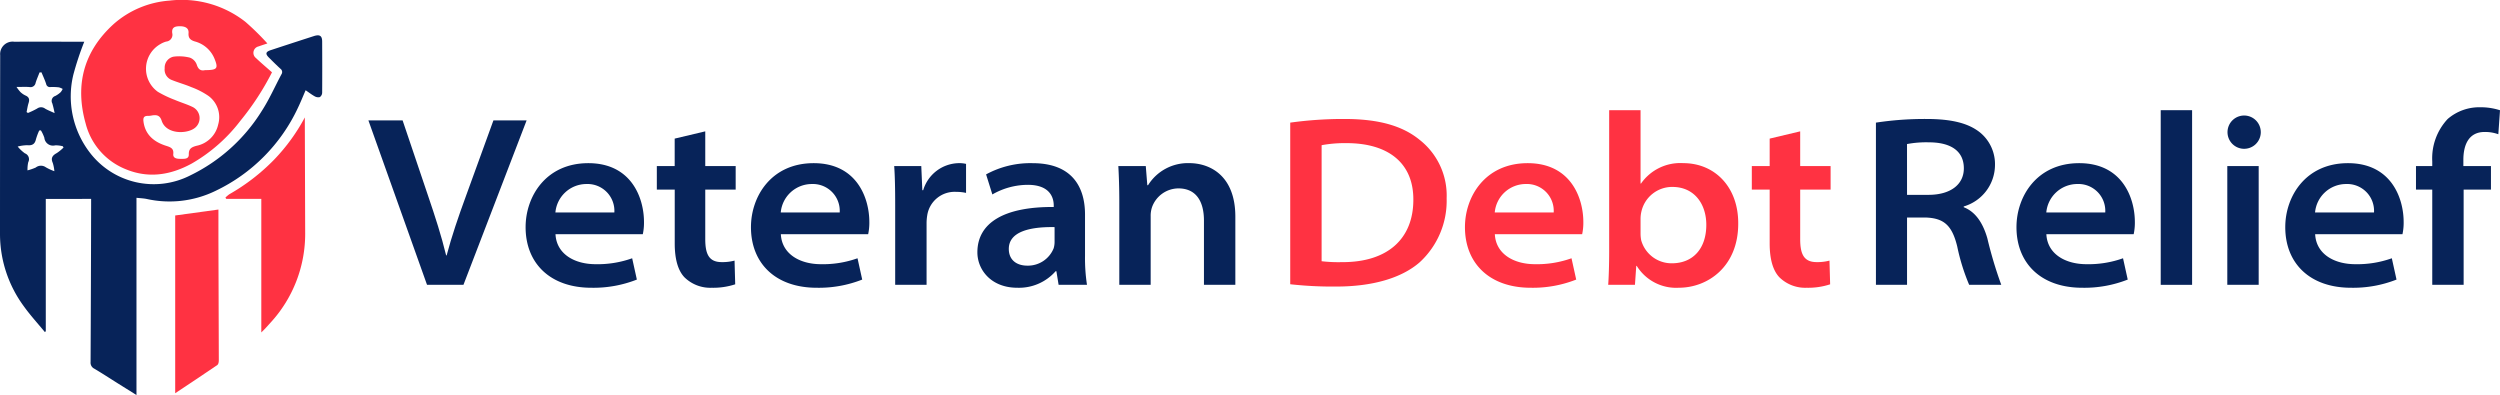 <svg xmlns="http://www.w3.org/2000/svg" xmlns:xlink="http://www.w3.org/1999/xlink" width="381.664" height="60.306" viewBox="0 0 381.664 60.306">
  <defs>
    <clipPath id="clip-path">
      <rect id="Rectangle_11" data-name="Rectangle 11" width="381.664" height="60.306" fill="none"/>
    </clipPath>
  </defs>
  <g id="vdr-logo" transform="translate(-1037.433 -322.137)">
    <g id="Group_21" data-name="Group 21" transform="translate(1037.433 322.137)">
      <g id="Group_20" data-name="Group 20" clip-path="url(#clip-path)">
        <path id="Path_85" data-name="Path 85" d="M115.014,59.77l-8.949-25.1h5.221l3.872,11.463c1.124,3.3,2.034,6.115,2.773,9.146h.075c.772-2.92,1.8-5.925,2.934-9.024l4.208-11.585h5.067l-9.642,25.1Z" transform="translate(-49.821 -16.286)" fill="#072359"/>
        <path id="Path_86" data-name="Path 86" d="M155.884,57.819c.148,3.031,2.911,4.578,6.118,4.578a15.624,15.624,0,0,0,5.586-.905l.717,3.253a18.037,18.037,0,0,1-6.935,1.25c-6.29,0-10.05-3.718-10.05-9.254,0-4.671,3.088-9.767,9.573-9.767,6.586,0,8.5,5.311,8.5,8.987a8.3,8.3,0,0,1-.18,1.859Zm8.985-3.317a4.1,4.1,0,0,0-4.263-4.344,4.765,4.765,0,0,0-4.738,4.344Z" transform="translate(-71.078 -22.064)" fill="#072359"/>
        <path id="Path_87" data-name="Path 87" d="M196.494,37.814v5.3h4.643V46.71h-4.643v7.533c0,2.218.5,3.534,2.507,3.534a7.173,7.173,0,0,0,1.964-.23l.1,3.619a10.719,10.719,0,0,1-3.582.527,5.622,5.622,0,0,1-4.183-1.616c-1.021-1.09-1.467-2.877-1.467-5.146V46.71H189.1V43.117h2.726V38.923Z" transform="translate(-88.825 -17.762)" fill="#072359"/>
        <path id="Path_88" data-name="Path 88" d="M220.761,57.819c.148,3.031,2.911,4.578,6.118,4.578a15.626,15.626,0,0,0,5.586-.905l.717,3.253a18.035,18.035,0,0,1-6.934,1.25c-6.29,0-10.05-3.718-10.05-9.254,0-4.671,3.088-9.767,9.572-9.767,6.586,0,8.5,5.311,8.5,8.987a8.3,8.3,0,0,1-.18,1.859Zm8.986-3.317a4.1,4.1,0,0,0-4.263-4.344,4.764,4.764,0,0,0-4.738,4.344Z" transform="translate(-101.552 -22.064)" fill="#072359"/>
        <path id="Path_89" data-name="Path 89" d="M257.585,53.488c0-2.678-.037-4.428-.149-6.069h4.134l.159,3.682h.133a5.779,5.779,0,0,1,5.389-4.129,4.456,4.456,0,0,1,1.153.112v4.431a6.706,6.706,0,0,0-1.508-.16,4.227,4.227,0,0,0-4.418,3.586,7.473,7.473,0,0,0-.1,1.263v9.343h-4.792Z" transform="translate(-120.922 -22.064)" fill="#072359"/>
        <path id="Path_90" data-name="Path 90" d="M293.785,65.548l-.34-2.078h-.117a7.444,7.444,0,0,1-5.844,2.524c-4.038,0-6.1-2.777-6.1-5.4,0-4.546,4.121-6.978,11.657-6.93v-.24c0-.959-.383-3.158-4-3.142a10.885,10.885,0,0,0-5.372,1.468l-.956-3.062a14.1,14.1,0,0,1,7.091-1.713c6.2,0,8.012,3.823,8.012,7.84V61.1a26.879,26.879,0,0,0,.3,4.447Zm-.616-8.812c-3.8-.064-6.988.7-6.988,3.33,0,1.685,1.189,2.553,2.83,2.553a4.229,4.229,0,0,0,4.019-2.654,3.42,3.42,0,0,0,.139-1.021Z" transform="translate(-132.171 -22.064)" fill="#072359"/>
        <path id="Path_91" data-name="Path 91" d="M322.11,52.9c0-2.109-.058-3.927-.149-5.485h4.192l.233,2.918h.117a7.165,7.165,0,0,1,6.274-3.365c3.207,0,7.048,1.932,7.048,8.176v10.4h-4.792V55.742c0-2.865-1.145-4.917-3.906-4.917a4.317,4.317,0,0,0-4.014,2.847,4.039,4.039,0,0,0-.214,1.389V65.548H322.11Z" transform="translate(-151.231 -22.064)" fill="#072359"/>
        <path id="Path_92" data-name="Path 92" d="M371.451,34.81a58.877,58.877,0,0,1,8.263-.559c5.3,0,8.9,1.071,11.475,3.174a10.792,10.792,0,0,1,4.14,8.934,12.734,12.734,0,0,1-4.12,9.775c-2.8,2.442-7.28,3.7-12.712,3.7a58.92,58.92,0,0,1-7.046-.351Zm4.791,21.159a22.291,22.291,0,0,0,3.083.139c7.032.042,10.921-3.6,10.921-9.521.032-5.487-3.682-8.648-10.214-8.648a19.513,19.513,0,0,0-3.789.315Z" transform="translate(-174.477 -16.088)" fill="#ff3242"/>
        <path id="Path_93" data-name="Path 93" d="M426.315,57.819c.148,3.031,2.911,4.578,6.118,4.578a15.624,15.624,0,0,0,5.586-.905l.717,3.253a18.032,18.032,0,0,1-6.934,1.25c-6.29,0-10.05-3.718-10.05-9.254,0-4.671,3.088-9.767,9.573-9.767,6.586,0,8.5,5.311,8.5,8.987a8.264,8.264,0,0,1-.181,1.859ZM435.3,54.5a4.1,4.1,0,0,0-4.263-4.344A4.764,4.764,0,0,0,426.3,54.5Z" transform="translate(-198.104 -22.064)" fill="#ff3242"/>
        <path id="Path_94" data-name="Path 94" d="M462.99,58.385c.09-1.177.149-3.164.149-5.146V31.723h4.791v11.2H468a7.312,7.312,0,0,1,6.451-3.116c4.827,0,8.432,3.667,8.39,9.25,0,6.542-4.638,9.772-9.069,9.772a7.067,7.067,0,0,1-6.425-3.338h-.073l-.2,2.891Zm4.94-7.854a5.365,5.365,0,0,0,.1,1.06,4.816,4.816,0,0,0,4.685,3.505c3.186,0,5.254-2.207,5.254-5.877,0-3.132-1.79-5.78-5.178-5.78a4.814,4.814,0,0,0-4.712,3.676,5,5,0,0,0-.149,1.193Z" transform="translate(-217.474 -14.901)" fill="#ff3242"/>
        <path id="Path_95" data-name="Path 95" d="M511.719,37.814v5.3h4.643V46.71h-4.643v7.533c0,2.218.5,3.534,2.507,3.534a7.182,7.182,0,0,0,1.965-.23l.1,3.619a10.715,10.715,0,0,1-3.582.527,5.622,5.622,0,0,1-4.182-1.616c-1.021-1.09-1.467-2.877-1.467-5.146V46.71h-2.726V43.117h2.726V38.923Z" transform="translate(-236.892 -17.762)" fill="#ff3242"/>
        <path id="Path_96" data-name="Path 96" d="M540.071,34.81a49.482,49.482,0,0,1,7.675-.558c3.935,0,6.487.659,8.247,2.086a6.251,6.251,0,0,1,2.253,5.03,6.628,6.628,0,0,1-4.773,6.24v.117c1.836.707,2.944,2.458,3.6,4.72a64.154,64.154,0,0,0,2.133,7.128h-4.9a31.258,31.258,0,0,1-1.825-5.863c-.8-3.273-2.076-4.334-4.887-4.415H544.82V59.572h-4.749Zm4.749,11.025h3.273c3.349,0,5.4-1.566,5.4-4.043,0-2.814-2.233-3.973-5.322-3.973a15.93,15.93,0,0,0-3.355.261Z" transform="translate(-253.681 -16.089)" fill="#072359"/>
        <path id="Path_97" data-name="Path 97" d="M585.1,57.819c.148,3.031,2.911,4.578,6.118,4.578a15.625,15.625,0,0,0,5.586-.905l.717,3.253a18.033,18.033,0,0,1-6.935,1.25c-6.29,0-10.05-3.718-10.05-9.254,0-4.671,3.089-9.767,9.573-9.767,6.586,0,8.5,5.311,8.5,8.987a8.252,8.252,0,0,1-.181,1.859ZM594.09,54.5a4.1,4.1,0,0,0-4.263-4.344,4.765,4.765,0,0,0-4.738,4.344Z" transform="translate(-272.69 -22.064)" fill="#072359"/>
        <rect id="Rectangle_10" data-name="Rectangle 10" width="4.791" height="26.662" transform="translate(329.867 16.822)" fill="#072359"/>
        <path id="Path_98" data-name="Path 98" d="M646.074,35.8a2.54,2.54,0,0,1-2.751,2.534,2.54,2.54,0,1,1,2.751-2.534m-5.112,5.182h4.791V59.11h-4.791Z" transform="translate(-300.93 -15.626)" fill="#072359"/>
        <path id="Path_99" data-name="Path 99" d="M662.479,57.819c.148,3.031,2.911,4.578,6.118,4.578a15.623,15.623,0,0,0,5.586-.905l.717,3.253a18.032,18.032,0,0,1-6.934,1.25c-6.29,0-10.05-3.718-10.05-9.254,0-4.671,3.088-9.767,9.573-9.767,6.586,0,8.5,5.311,8.5,8.987a8.248,8.248,0,0,1-.181,1.859Zm8.985-3.317a4.1,4.1,0,0,0-4.263-4.344,4.765,4.765,0,0,0-4.738,4.344Z" transform="translate(-309.034 -22.064)" fill="#072359"/>
        <path id="Path_100" data-name="Path 100" d="M698.032,57.989V43.453h-2.485V39.86h2.485v-.729a8.786,8.786,0,0,1,2.351-6.459,7.384,7.384,0,0,1,4.987-1.792,9.487,9.487,0,0,1,3.005.459L708.118,35a5.927,5.927,0,0,0-2.093-.347c-2.42,0-3.244,1.952-3.244,4.271v.936h4.212v3.593h-4.17V57.989Z" transform="translate(-326.71 -14.505)" fill="#072359"/>
        <path id="Path_101" data-name="Path 101" d="M6.99,35.142V55.348l-.139.122c-1.072-1.3-2.223-2.556-3.2-3.918A18.626,18.626,0,0,1,0,40.5q0-13.653.028-27.3a1.9,1.9,0,0,1,2.139-2.054c3.549-.016,7.1,0,10.648,0,.066,0,.132.025.047.008a45.181,45.181,0,0,0-1.668,5.039,14.074,14.074,0,0,0,2.46,11.8,12.276,12.276,0,0,0,15.376,3.57,26.412,26.412,0,0,0,10.92-9.826c1.158-1.782,2.01-3.736,3.012-5.608a.613.613,0,0,0-.146-.855c-.6-.549-1.178-1.124-1.755-1.7s-.519-.882.278-1.145q3.28-1.08,6.568-2.141c.9-.29,1.272-.054,1.276.823.014,2.611.019,5.221,0,7.831a.838.838,0,0,1-.36.659,1.069,1.069,0,0,1-.791-.128c-.463-.256-.88-.584-1.371-.92-.409.935-.765,1.83-1.186,2.7A26.411,26.411,0,0,1,32.921,33.906,16.04,16.04,0,0,1,22.4,35.151c-.493-.1-1.007-.117-1.565-.178V65.082c-1.016-.635-1.973-1.23-2.927-1.829-1.17-.734-2.325-1.49-3.515-2.195a1.009,1.009,0,0,1-.564-1.006q.06-11.989.083-23.979c0-.3,0-.591,0-.932ZM8.3,30.914a5.86,5.86,0,0,0-.243-1.266c-.323-.714-.075-1.135.607-1.5A6.439,6.439,0,0,0,9.7,27.3l-.116-.2a4.631,4.631,0,0,0-1.142-.138A1.326,1.326,0,0,1,6.77,25.8a6.109,6.109,0,0,0-.526-1.124l-.257.024a9.758,9.758,0,0,0-.5,1.339c-.159.713-.538.98-1.335.906a6.178,6.178,0,0,0-1.455.205A6.058,6.058,0,0,0,3.8,28.185a.955.955,0,0,1,.513,1.35A4.9,4.9,0,0,0,4.2,30.787a8.143,8.143,0,0,0,1.254-.433,1.275,1.275,0,0,1,1.537-.042,7.834,7.834,0,0,0,1.306.6M6.341,15.822l-.305.013c-.2.529-.435,1.05-.6,1.59a.785.785,0,0,1-.949.638c-.572-.048-1.152-.011-1.965-.011a6.052,6.052,0,0,0,.59.769,2.9,2.9,0,0,0,.772.533c.6.255.643.644.474,1.169-.142.441-.2.9-.3,1.359l.206.141a12.472,12.472,0,0,0,1.4-.671,1.017,1.017,0,0,1,1.211,0c.4.242.855.411,1.461.695a14.769,14.769,0,0,0-.353-1.494.78.78,0,0,1,.448-1.121,3.651,3.651,0,0,0,.828-.58,1.937,1.937,0,0,0,.307-.5,2.264,2.264,0,0,0-.58-.241,8.418,8.418,0,0,0-1.262-.047.578.578,0,0,1-.677-.467c-.191-.6-.469-1.181-.711-1.77" transform="translate(0 -4.776)" fill="#072359"/>
        <path id="Path_102" data-name="Path 102" d="M51.8,6.634c-.606.2-.972.316-1.329.448a1.006,1.006,0,0,0-.426,1.769c.8.758,1.644,1.468,2.459,2.19a40.819,40.819,0,0,1-4.834,7.41,24.99,24.99,0,0,1-7.41,6.512c-3.215,1.764-6.616,2.327-10.132.85a10.232,10.232,0,0,1-6.068-6.949c-1.632-5.783-.394-10.972,4.3-15.216a14.468,14.468,0,0,1,8.5-3.555,15.734,15.734,0,0,1,11.59,3.246,39.823,39.823,0,0,1,3.358,3.3m-9.5,4.069c1.858-.011,2.03-.254,1.4-1.792a4.468,4.468,0,0,0-2.993-2.591c-.748-.232-1-.578-.949-1.291s-.45-1.044-1.4-1.028c-.83.014-1.172.285-1.094,1.033a1.043,1.043,0,0,1-.927,1.308,3.571,3.571,0,0,0-.87.379,4.327,4.327,0,0,0-.382,7.3,17.066,17.066,0,0,0,2.562,1.219c.918.393,1.9.675,2.786,1.115a1.9,1.9,0,0,1,.392,3.085c-1.127,1.036-4.464,1.154-5.17-1.011-.265-.813-.725-.926-1.459-.814a3.155,3.155,0,0,1-.589.072c-.645-.024-.8.266-.734.822.235,1.99,1.539,3.138,3.454,3.744.713.225,1.186.414,1.1,1.246-.068.655.537.75,1.084.747s1.3.087,1.286-.676c-.02-.854.386-1.107,1.2-1.322a4.225,4.225,0,0,0,3.282-3.236,4.02,4.02,0,0,0-1.477-4.371,11.971,11.971,0,0,0-2.637-1.352c-.962-.409-1.987-.687-2.958-1.079a1.687,1.687,0,0,1-1.091-1.8A1.7,1.7,0,0,1,37.5,8.647a6.684,6.684,0,0,1,2.464.153,1.776,1.776,0,0,1,1.049,1.052c.234.762.637,1.01,1.289.851" transform="translate(-10.981 0)" fill="#ff3242"/>
        <path id="Path_103" data-name="Path 103" d="M50.438,88.366V61.231l6.6-.907c0,1.439,0,2.978,0,4.517q.032,9.245.059,18.49c0,.248-.048.609-.222.728-2.089,1.43-4.206,2.824-6.434,4.306" transform="translate(-23.692 -28.335)" fill="#ff3242"/>
        <path id="Path_104" data-name="Path 104" d="M70.378,66.615V46.235H65.022l-.12-.2a4.69,4.69,0,0,1,.618-.519A30.869,30.869,0,0,0,72.3,40.284,28.838,28.838,0,0,0,77.022,33.8c0,.409,0,.624,0,.838q.027,8.449.055,16.9a20.025,20.025,0,0,1-5.295,13.6c-.266.3-.541.6-.817.9-.144.155-.3.3-.587.588" transform="translate(-30.486 -15.874)" fill="#ff3242"/>
      </g>
    </g>
  </g>
</svg>
